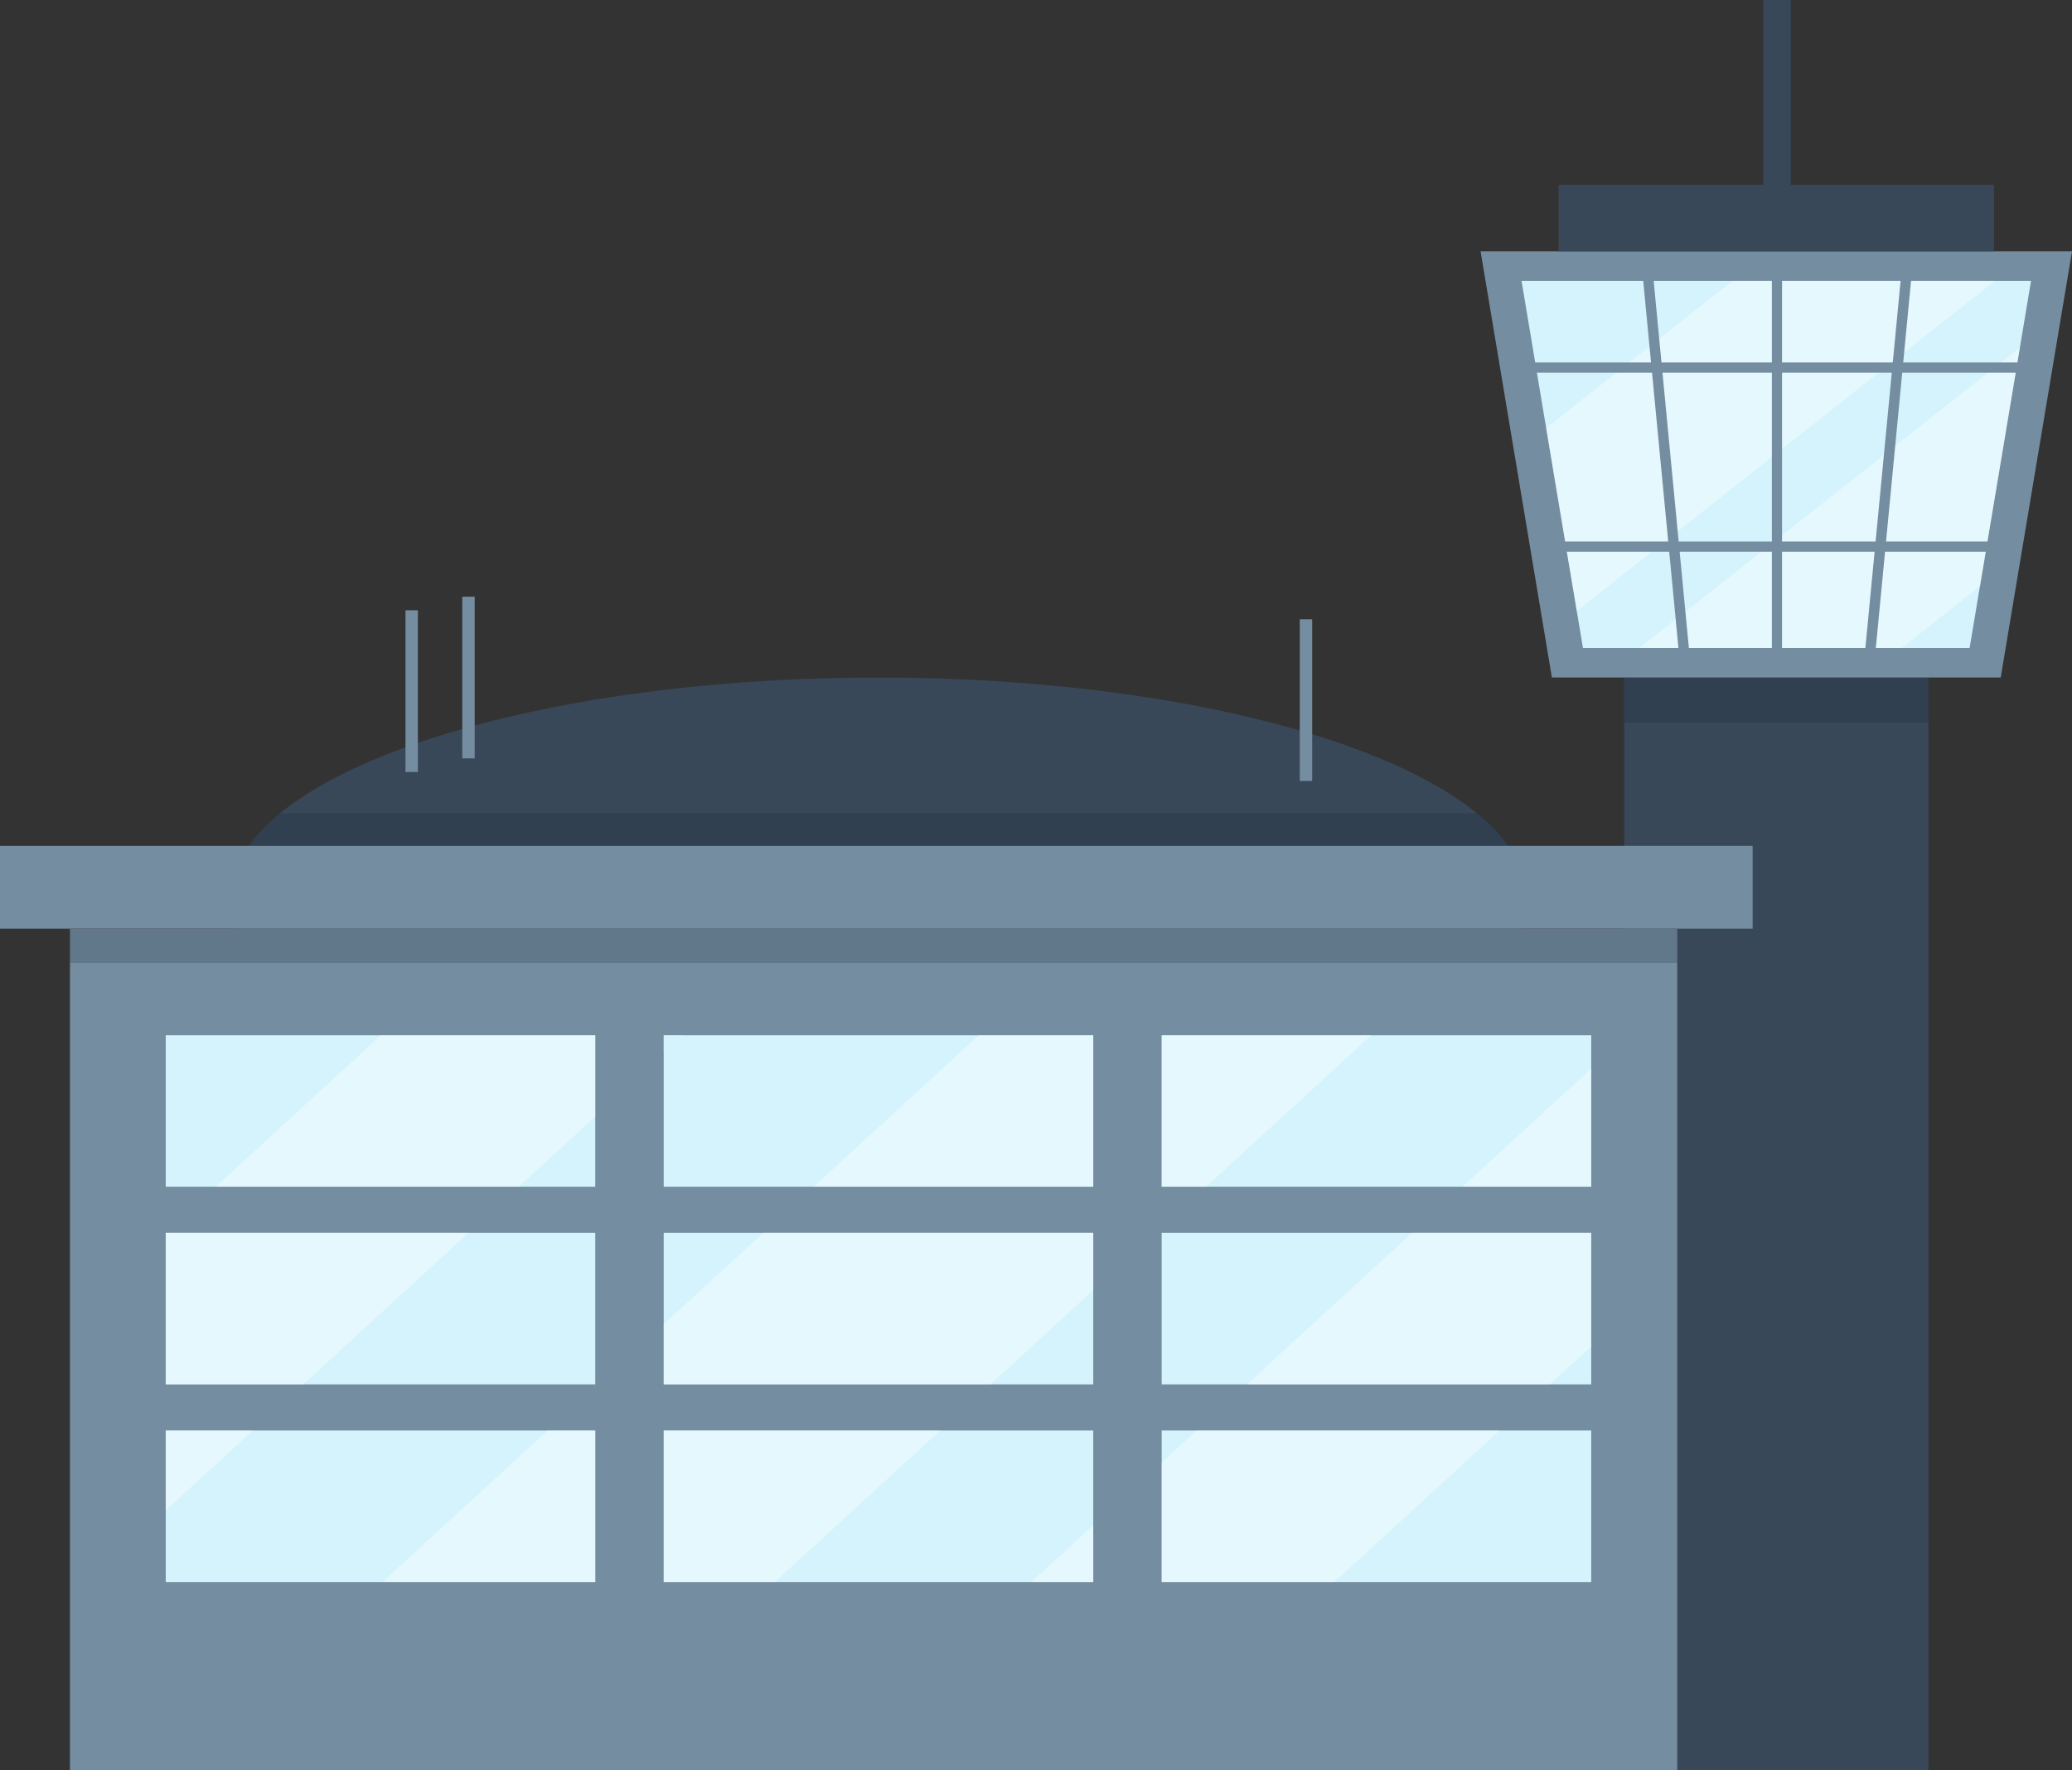 <svg xmlns="http://www.w3.org/2000/svg" viewBox="0 0 1357.4 1159.99"><rect x="0" y="0" width="1357.4" height="1159.99" fill="#333333" stroke="none"/><defs><style>.cls-1{fill:#394859;}.cls-2{fill:#758da0;}.cls-3{fill:#d4f3fc;}.cls-4{fill:#fff;opacity:0.4;}.cls-5{fill:#121f32;opacity:0.2;}</style></defs><g id="Слой_2" data-name="Слой 2"><g id="Слой_1-2" data-name="Слой 1"><rect class="cls-1" x="1064.05" y="419.73" width="199.26" height="740.26"/><polygon class="cls-2" points="1310.69 443.94 1016.67 443.94 969.96 164.71 1357.4 164.71 1310.69 443.94"/><polygon class="cls-3" points="1330.57 184.04 1323.27 227.7 1297.1 384.13 1290.33 424.6 1037.03 424.6 1032.98 400.38 1012.92 280.47 996.78 184.04 1330.57 184.04"/><rect class="cls-1" x="1021.08" y="121.07" width="285.2" height="43.63"/><rect class="cls-1" x="1155.07" width="18.11" height="121.07"/><polygon class="cls-4" points="1306.89 184.04 1032.98 400.38 1012.92 280.47 1135 184.04 1306.89 184.04"/><polygon class="cls-4" points="1323.27 227.7 1297.1 384.13 1245.86 424.6 1073.97 424.6 1323.27 227.7"/><rect class="cls-2" x="1160.78" y="181.1" width="6.67" height="246.45"/><rect class="cls-2" x="1160.78" y="206.91" width="6.67" height="302.51" transform="translate(1522.28 -805.96) rotate(90)"/><rect class="cls-2" x="1160.78" y="74.38" width="6.67" height="332.9" transform="translate(1404.95 -923.29) rotate(90)"/><rect class="cls-2" x="1233.57" y="171.06" width="6.81" height="266.53" transform="translate(34.74 -116.81) rotate(5.48)"/><rect class="cls-2" x="1088.03" y="171.06" width="6.81" height="266.53" transform="translate(2206.96 502.96) rotate(174.52)"/><rect class="cls-5" x="1064.05" y="443.94" width="199.26" height="29.6"/><path class="cls-1" d="M999.94,588.29c0,79.71-190,144.34-424.44,144.34S151.06,668,151.06,588.29c0-11.73,4.11-23.12,11.88-34a111.38,111.38,0,0,1,20.7-21.52c64-52.15,215.35-88.79,391.86-88.79s327.87,36.64,391.87,88.79a111.38,111.38,0,0,1,20.7,21.52C995.83,565.17,999.94,576.56,999.94,588.29Z"/><rect class="cls-2" x="45.84" y="608.48" width="1052.92" height="551.51"/><rect class="cls-2" y="554.25" width="1148.19" height="54.23"/><polygon class="cls-4" points="448.13 678.3 434.81 690.52 434.81 678.3 448.13 678.3"/><rect class="cls-3" x="108.57" y="678.3" width="281.4" height="99.27"/><rect class="cls-3" x="434.8" y="678.3" width="281.4" height="99.27"/><rect class="cls-3" x="761.03" y="678.3" width="281.4" height="99.27"/><rect class="cls-3" x="108.57" y="807.81" width="281.4" height="99.27"/><rect class="cls-3" x="434.8" y="807.81" width="281.4" height="99.27"/><rect class="cls-3" x="761.03" y="807.81" width="281.4" height="99.27"/><rect class="cls-3" x="108.57" y="937.32" width="281.4" height="99.28"/><rect class="cls-3" x="434.8" y="937.32" width="281.4" height="99.28"/><rect class="cls-3" x="761.03" y="937.32" width="281.4" height="99.28"/><polygon class="cls-4" points="108.57 937.32 165.67 937.32 108.57 989.69 108.57 937.32"/><polygon class="cls-4" points="108.57 807.81 306.9 807.81 198.65 907.08 108.57 907.08 108.57 807.81"/><polygon class="cls-4" points="249.56 678.3 389.96 678.3 389.96 731.64 339.88 777.57 141.31 777.57 249.56 678.3"/><polygon class="cls-4" points="675.61 1036.6 716.2 999.38 716.2 1036.6 675.61 1036.6"/><polygon class="cls-4" points="1042.43 700.21 1042.43 777.57 958.07 777.57 1042.43 700.21"/><polygon class="cls-4" points="783.87 937.32 982.44 937.32 874.18 1036.6 761.03 1036.6 761.03 958.27 783.87 937.32"/><polygon class="cls-4" points="1042.43 807.81 1042.43 882.31 1015.41 907.08 816.85 907.08 925.09 807.81 1042.43 807.81"/><polygon class="cls-4" points="358.8 937.32 389.96 937.32 389.96 1036.6 250.54 1036.6 358.8 937.32"/><polygon class="cls-4" points="434.81 937.32 615.91 937.32 507.65 1036.6 434.81 1036.6 434.81 937.32"/><polygon class="cls-4" points="641.25 678.3 716.2 678.3 716.2 777.57 533 777.57 641.25 678.3"/><polygon class="cls-4" points="500.02 807.81 716.2 807.81 716.2 845.36 648.89 907.08 434.81 907.08 434.81 867.62 500.02 807.81"/><polygon class="cls-4" points="898.37 678.3 790.12 777.57 761.03 777.57 761.03 678.3 898.37 678.3"/><rect class="cls-5" x="45.84" y="608.48" width="1052.92" height="22.46"/><path class="cls-5" d="M988.07,554.25H162.94a111.38,111.38,0,0,1,20.7-21.52H967.37A111.38,111.38,0,0,1,988.07,554.25Z"/><rect class="cls-2" x="265.64" y="399.88" width="8.13" height="105.94"/><rect class="cls-2" x="302.84" y="390.97" width="8.13" height="105.94"/><rect class="cls-2" x="851.5" y="405.77" width="8.13" height="105.94"/></g></g></svg>